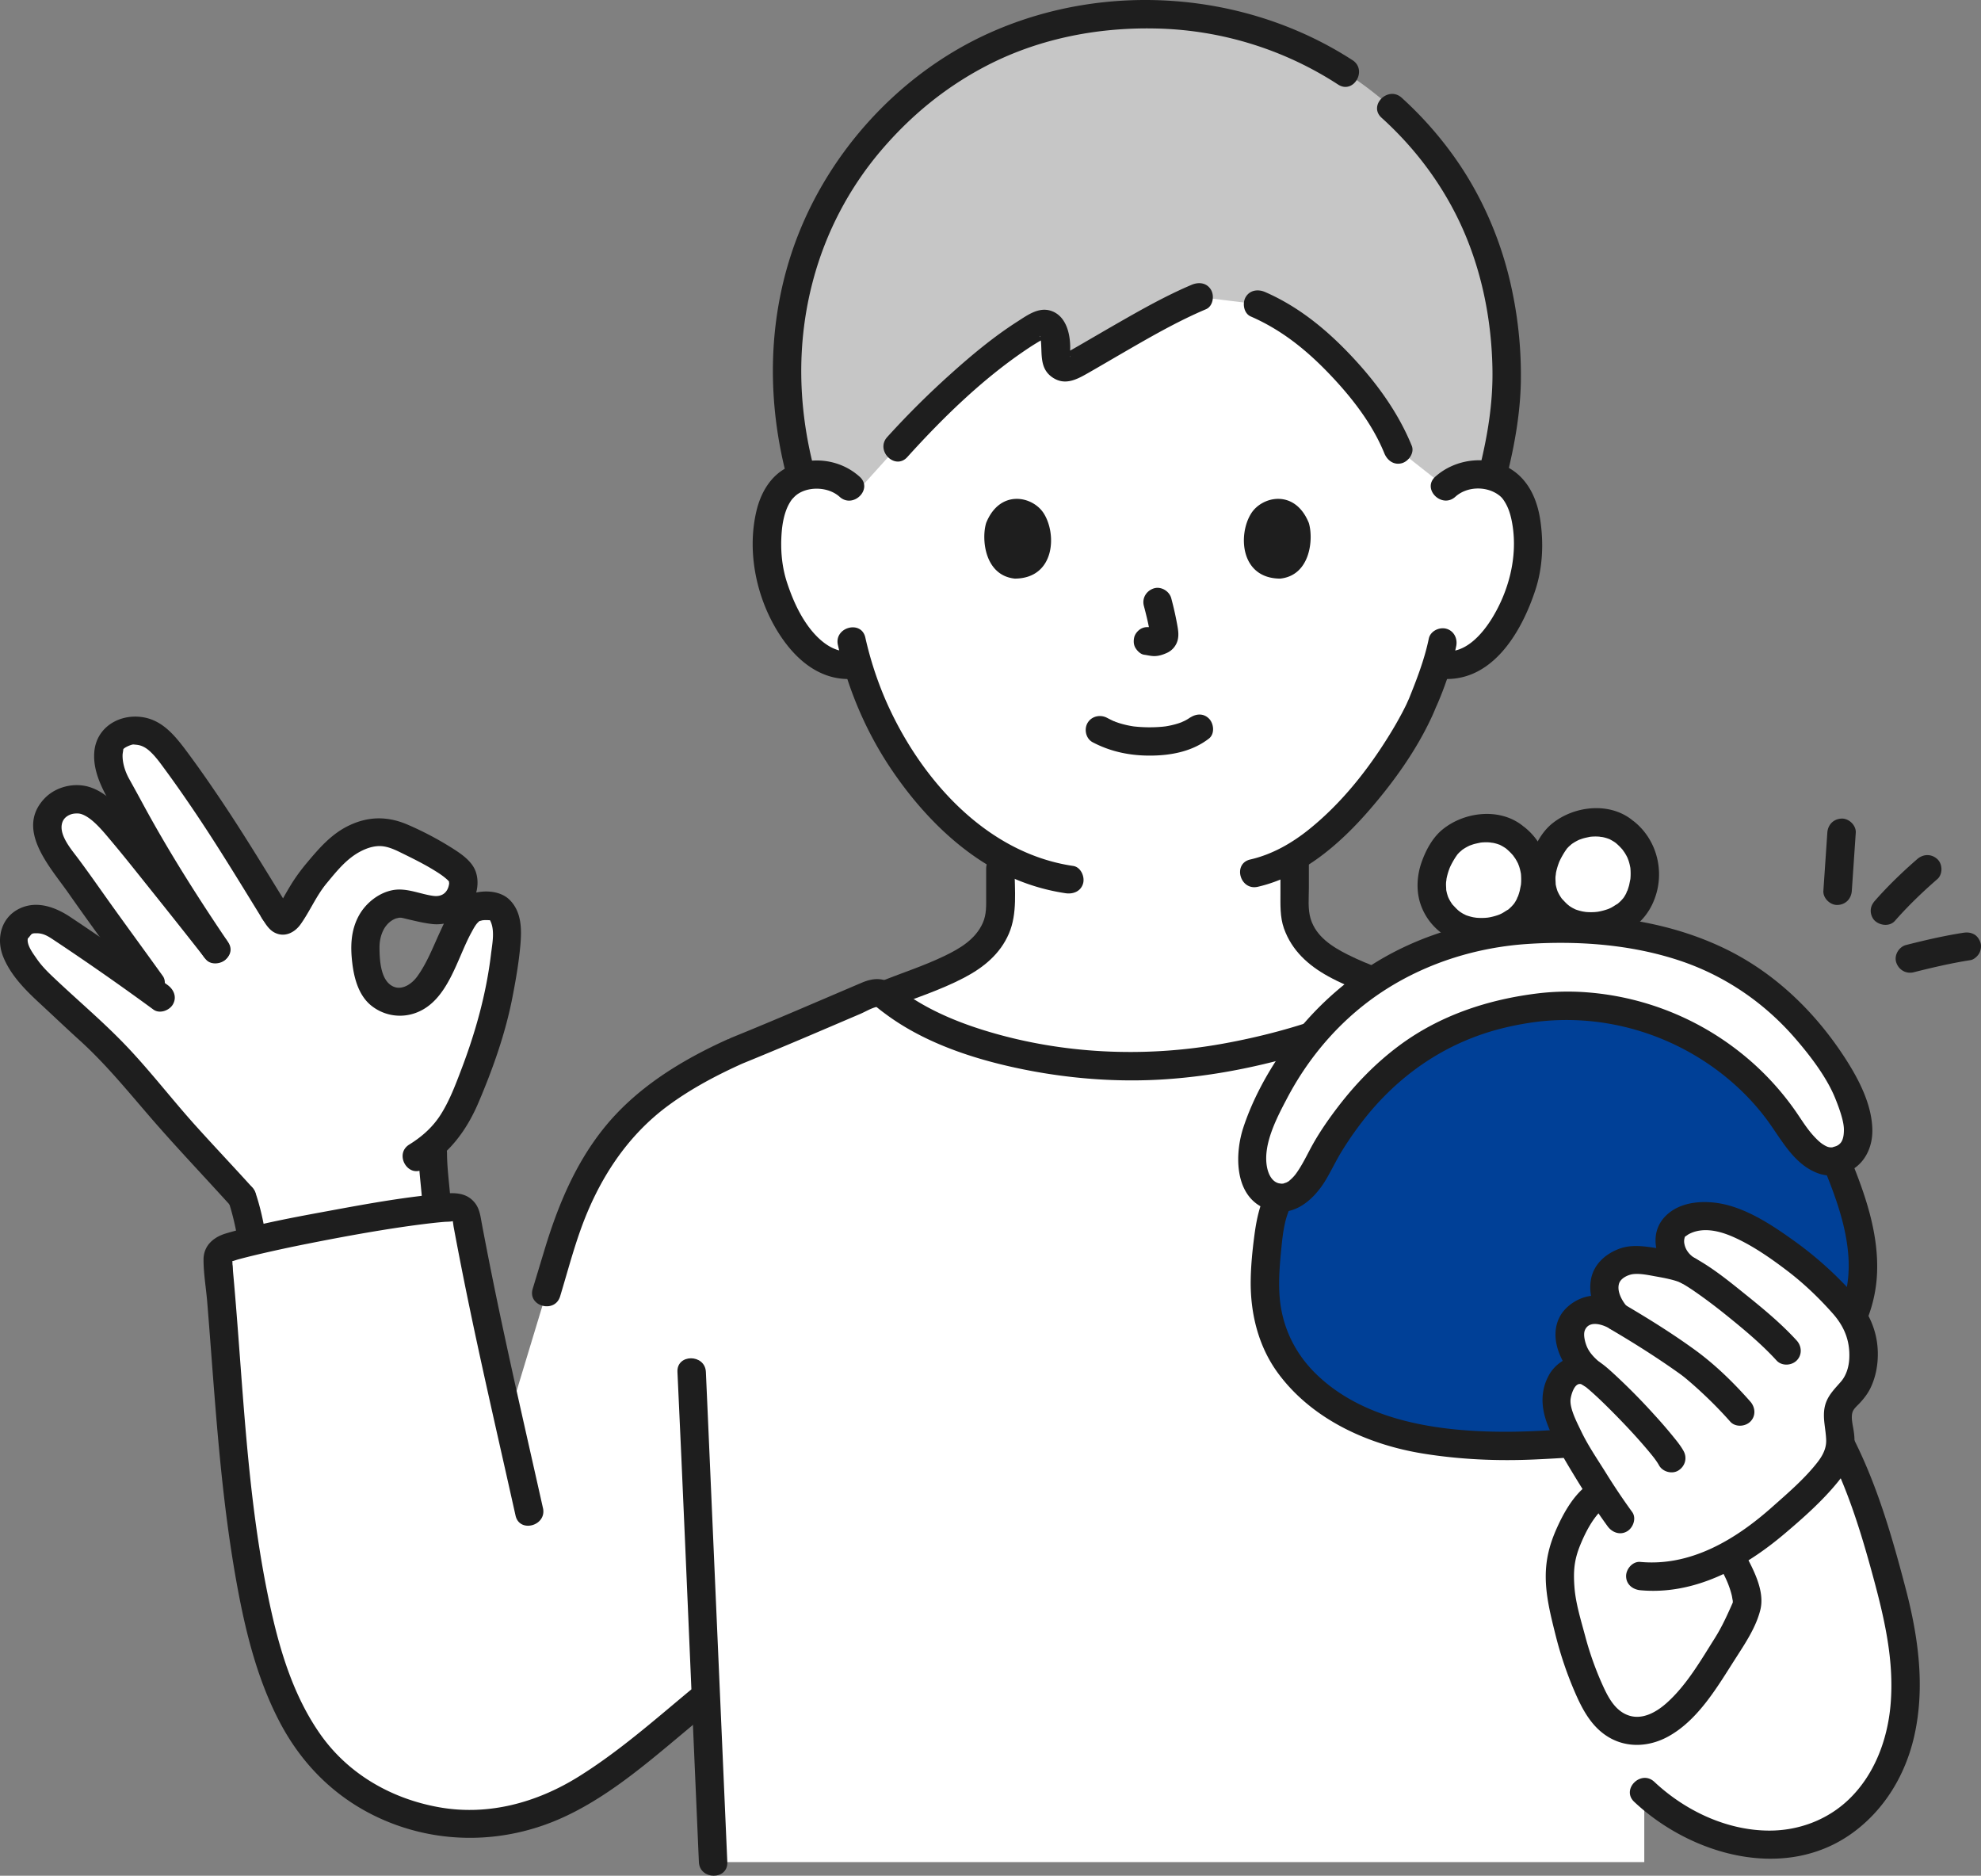 <svg width="150" height="142" viewBox="0 0 150 142" fill="none" xmlns="http://www.w3.org/2000/svg"><rect x="0" y="0" width="150" height="142" fill="#808080" stroke="none"/><g clip-path="url(#a)"><path d="M139.339 109.294c1.827 3.53 2.996 7.71 4.007 11.591.947 3.632 1.394 7.513.339 11.117-1.653 5.642-6.617 8.684-12.37 7.336a14.747 14.747 0 0 1-6.811-3.687v5.319l-70.508-.001-.278-6.396-.27-6.201-.457.38c-2.79 2.317-7.286 6.283-10.96 7.938-3.984 1.795-8.753 2.046-13.527-.327-5.576-2.772-7.849-8.651-9.137-14.721-1.807-8.511-2.073-17.867-2.878-26.21a.886.886 0 0 1 .62-.932c3.021-.95 13.604-2.949 17.262-3.115a.9.9 0 0 1 .927.734c.962 5.249 2.019 10.067 3.187 15.27l2.888-9.532 1.363-4.498c.601-1.785 1.355-3.513 2.32-5.136 2.505-4.206 6.236-6.667 10.627-8.637 3.543-1.44 6.807-2.86 10.315-4.351a.985.985 0 0 1 .963.1c3.99 3.344 11.185 5.356 19.073 5.376 7.196.018 16.965-2.838 20.478-5.703 3.807 1.29 6.13 1.827 9.853 3.34 3.047 1.369 5.302 2.39 7.74 4.463 4.491 3.916 6.894 8.208 9.405 13.616l5.829 12.867Z" fill="#fff"/><path d="M109.98 36.437a3.188 3.188 0 0 0-.543.416s3.504-19.728-22.407-19.728c-25.912 0-22.692 19.728-22.692 19.728-.729-.696-1.71-.958-2.549-.928-1.826.064-2.604 1.047-2.938 1.625-.998 1.723-.956 4.899-.286 6.864.474 1.391 1.252 3.52 3.127 5.047.83.676 2.083 1.104 3.241.808.85 2.87 2.387 6.335 5.087 9.552 1.801 2.145 3.68 3.818 5.73 4.981v3.317c0 .615 0 1.286-.229 1.885-.306.787-.718 1.468-1.38 2-1.404 1.126-2.846 1.663-4.623 2.328l-2.42.949c4.01 3.295 11.154 5.276 18.98 5.296 6.997.017 16.426-2.682 20.173-5.464l-1.988-.78c-1.776-.665-3.218-1.203-4.622-2.328-.663-.532-1.074-1.214-1.38-2-.229-.6-.229-1.27-.229-1.885v-3.287c5.059-3.003 9.003-9.79 9.738-11.775.26-.54.686-1.65 1.032-2.785l.286.049c1.088.182 2.224-.232 2.997-.861 1.874-1.527 2.652-3.655 3.127-5.047.67-1.965.712-5.14-.287-6.864-.334-.578-1.111-1.561-2.938-1.625a3.653 3.653 0 0 0-2.005.512h-.002Z" fill="#fff"/><path d="M109.437 36.851c.728-.696 1.709-.958 2.548-.928a4.4 4.4 0 0 1 1.001.145c.845-3.319 1.205-5.8 1.075-8.843-.45-10.617-5.826-17.212-11.02-20.943-4.417-3.167-9.575-5.204-16.22-5.204-1.82 0-3.564.157-5.225.455-4.14.744-7.772 2.37-10.856 4.653-5.018 3.714-10.701 10.33-11.156 21.038-.113 2.676.25 5.76 1.105 8.874a4.2 4.2 0 0 1 1.1-.175c.839-.03 1.82.232 2.548.928l.477.456 3.127-3.468c2.705-3 7.479-7.521 10.829-9.27.392-.205.897.072 1.056.726.154.631.153 1.11.103 1.564-.076.689.596 1.19 1.167.874 2.392-1.322 6.653-3.983 9.674-5.25l4.481.547c1.442.624 2.54 1.224 4.127 2.583 2.72 2.33 5.328 5.525 6.482 8.417l3.577 2.821Z" fill="#C6C6C6"/><path d="M102.407 4.553C94.359-.653 83.803-1.448 75.031 2.445c-7.08 3.142-12.714 9.457-15.115 16.774-1.785 5.438-1.795 11.241-.373 16.759.344 1.334 2.421.769 2.076-.57-1.203-4.667-1.304-9.488-.06-14.159a25.166 25.166 0 0 1 5.129-9.826c2.25-2.643 4.837-4.774 7.886-6.38 3.948-2.08 8.41-2.972 12.858-2.887a26.29 26.29 0 0 1 13.89 4.246c1.165.754 2.245-1.1 1.086-1.85h-.001Zm11.711 31.422c.566-2.299.986-4.638 1.039-7.01a31.01 31.01 0 0 0-.635-6.835c-.764-3.76-2.309-7.383-4.577-10.49a27.776 27.776 0 0 0-3.812-4.242c-1.024-.925-2.551.586-1.522 1.515 2.392 2.162 4.357 4.721 5.774 7.615 1.755 3.585 2.579 7.603 2.624 11.578.027 2.483-.375 4.895-.967 7.3-.329 1.339 1.746 1.91 2.076.57Zm-19.41-12.017c2.272.99 4.126 2.464 5.84 4.237 1.713 1.774 3.338 3.824 4.274 6.123.219.535.717.914 1.324.748.51-.14.971-.779.752-1.318-1.061-2.603-2.762-4.9-4.695-6.929-1.855-1.948-3.929-3.63-6.41-4.711-.531-.232-1.155-.155-1.472.384-.267.455-.15 1.233.386 1.466Z" fill="#1E1E1E"/><path d="M68.702 34.6c2.672-2.955 5.627-5.845 8.938-8.088a19.5 19.5 0 0 1 1.095-.694c.083-.048.447-.25.443-.256a5.452 5.452 0 0 0-.336-.023c-.157-.008-.1-.262-.054.045.163 1.066-.15 2.256.887 2.976.986.685 1.92.135 2.82-.38.847-.485 1.688-.98 2.533-1.469 2.045-1.182 4.106-2.376 6.285-3.3.535-.226.653-1.01.387-1.465-.324-.55-.936-.612-1.473-.384-1.94.822-3.784 1.864-5.609 2.91-.883.506-1.761 1.02-2.642 1.53-.365.211-.73.422-1.097.628-.056.031-.242.097-.274.153-.089.155.045-.114.262.006.031.017.22.183.133.23.013-.008.028-.438.03-.463.052-1.12-.233-2.63-1.459-3.029-.928-.3-1.777.333-2.523.81-1.792 1.145-3.445 2.52-5.024 3.937a65.247 65.247 0 0 0-4.844 4.812c-.925 1.023.592 2.542 1.522 1.515Zm14.035 21.592c1.368.72 2.842 1.02 4.389 1.01 1.567-.01 3.157-.315 4.413-1.29.46-.355.376-1.14 0-1.514-.453-.451-1.061-.357-1.522 0 .322-.25.056-.048-.026.005-.089.056-.18.108-.274.157-.07.037-.399.17-.118.065-.125.047-.25.096-.377.137-.344.11-.699.189-1.056.24.148-.022-.071.006-.12.011a10.744 10.744 0 0 1-2.21-.022 7.425 7.425 0 0 1-.988-.218c-.138-.04-.273-.09-.41-.137-.044-.015-.086-.038-.131-.051.269.077.093.042.018.006-.169-.08-.336-.162-.501-.249-.514-.27-1.17-.13-1.473.385-.284.483-.13 1.194.386 1.465Zm3.875-10.33c.192.732.378 1.476.488 2.225l-.038-.285c.013.103.019.204.008.307l.039-.284a.735.735 0 0 1-.034.138l.108-.256a.552.552 0 0 1-.049.089l.169-.217a.483.483 0 0 1-.073.072l.218-.168a1.452 1.452 0 0 1-.178.094l.257-.108c-.097.04-.194.07-.298.086l.286-.038a1.2 1.2 0 0 1-.28 0l.286.038c-.106-.015-.21-.04-.315-.055-.3-.04-.556-.051-.83.108-.223.13-.436.385-.494.64-.063.274-.05.582.108.826.14.216.375.456.644.492.234.031.461.091.7.101.362.016.699-.093 1.023-.24a1.46 1.46 0 0 0 .814-.962c.09-.36.051-.68-.01-1.042a24.414 24.414 0 0 0-.474-2.131c-.142-.542-.775-.925-1.324-.748-.56.18-.905.737-.751 1.318ZM74.674 39.58c-.374 1.208-.13 3.986 2.169 4.223 3.038-.019 3.2-3.377 2.177-4.957-.837-1.293-3.3-1.83-4.346.734Zm24.426 0c.373 1.208.13 3.986-2.17 4.223-3.038-.019-3.2-3.378-2.177-4.957.838-1.293 3.3-1.83 4.347.734Zm-34.002-3.484c-1.478-1.336-3.643-1.602-5.436-.736-1.31.633-2.06 1.95-2.383 3.315-.77 3.234.057 6.924 1.944 9.649 1.35 1.95 3.273 3.371 5.75 3.03.576-.08.891-.812.752-1.317-.17-.618-.746-.828-1.324-.748-1.364.187-2.556-.966-3.271-1.978-.687-.972-1.155-2.058-1.528-3.182-.416-1.253-.52-2.591-.408-3.902.051-.594.168-1.215.4-1.768a3.52 3.52 0 0 1 .286-.533c.023-.034.161-.217.1-.142-.05.06.141-.146.187-.19.802-.782 2.481-.82 3.409.017 1.024.925 2.55-.586 1.522-1.515Zm45.1 1.511c.855-.773 2.278-.828 3.222-.176.27.187.387.333.575.655.298.512.442 1.113.534 1.694.381 2.42-.29 4.978-1.567 7.045-.731 1.183-2.02 2.675-3.588 2.459-.575-.08-1.156.139-1.324.748-.138.5.172 1.238.751 1.318 4.055.557 6.396-3.416 7.469-6.723.544-1.675.619-3.526.359-5.258-.22-1.465-.813-2.89-2.071-3.754-1.779-1.223-4.317-.938-5.882.476-1.028.93.498 2.44 1.522 1.516Z" fill="#1E1E1E"/><path d="M108.188 48.345c-.341 1.651-.967 3.221-1.558 4.688.126-.313-.092.194-.147.307-.11.229-.225.455-.345.68a28.5 28.5 0 0 1-.91 1.582c-1.64 2.667-3.638 5.19-6.088 7.167-1.325 1.069-2.818 1.919-4.472 2.298-1.35.31-.778 2.376.572 2.066 3.41-.782 6.247-3.265 8.473-5.84 1.853-2.14 3.577-4.552 4.753-7.137.115-.25.216-.507.323-.761-.109.258-.033.084-.008.03.071-.153.135-.31.2-.465a23.9 23.9 0 0 0 .255-.638c.423-1.107.788-2.246 1.027-3.407.117-.567-.165-1.158-.752-1.318-.532-.145-1.206.18-1.323.748Zm-44.742.485c.75 3.298 2.096 6.495 3.98 9.312 2.03 3.036 4.696 5.877 7.922 7.665a15.748 15.748 0 0 0 5.34 1.814c.575.084 1.157-.142 1.325-.748.139-.504-.174-1.233-.752-1.318-6.698-.983-11.714-6.761-14.257-12.684a26.722 26.722 0 0 1-1.483-4.611c-.305-1.345-2.381-.776-2.075.57Z" fill="#1E1E1E"/><path d="M74.672 65.754v2.097c0 .693.033 1.368-.254 2.014-.554 1.25-1.733 1.943-2.925 2.514-1.509.724-3.136 1.258-4.696 1.87-.54.21-.917.717-.751 1.317.141.512.78.961 1.324.748 1.87-.732 3.84-1.36 5.618-2.29 1.476-.771 2.738-1.793 3.406-3.347.656-1.521.43-3.303.43-4.923 0-1.38-2.152-1.381-2.152 0Zm22.282-.517v2.318c0 .91-.043 1.862.267 2.733.593 1.662 1.828 2.785 3.349 3.622 1.827 1.006 3.892 1.646 5.834 2.409.541.212 1.182-.234 1.324-.749.167-.608-.209-1.104-.752-1.317-1.629-.64-3.341-1.19-4.904-1.974-1.201-.602-2.42-1.372-2.832-2.725-.226-.742-.133-1.584-.133-2.35v-1.966c0-1.379-2.153-1.381-2.153 0Zm-45.658 38.624c.409 8.696.766 17.396 1.145 26.094.16 3.67.32 7.341.478 11.011.06 1.374 2.213 1.382 2.153 0-.488-11.278-.98-22.556-1.478-33.833-.048-1.091-.094-2.182-.145-3.272-.065-1.373-2.218-1.381-2.153 0Z" fill="#1E1E1E"/><path d="M134.439 95.886c-2.491-5.355-5.492-10.65-10.228-14.367-4.947-3.884-11.142-5.447-17.003-7.406-.555-.186-.969-.241-1.457.137-.15.116.052-.033-.106.084-.101.075-.204.147-.308.219a14.71 14.71 0 0 1-1.28.775 25.15 25.15 0 0 1-3.152 1.421c-2.692 1.017-5.497 1.755-8.329 2.265-5.952 1.072-12.226.782-18.016-1.002-2.395-.738-4.768-1.772-6.734-3.347-.828-.663-1.616-.676-2.574-.27-.83.353-1.66.709-2.49 1.063-1.615.69-3.23 1.382-4.852 2.058-.836.35-1.675.695-2.514 1.036-.447.182-.79.521-.79 1.033 0 .431.33.965.79 1.033h.002l-.257-1.957c-3.567 1.608-6.996 3.708-9.458 6.796-2.155 2.703-3.455 5.865-4.447 9.139l-.901 2.975c-.401 1.323 1.676 1.889 2.076.57.512-1.69.966-3.408 1.561-5.07 1.323-3.693 3.434-7.027 6.631-9.38 1.74-1.281 3.657-2.294 5.624-3.18.806-.364.639-1.825-.257-1.959h-.002v2.066a397.34 397.34 0 0 0 6.114-2.556c1.018-.433 2.036-.87 3.054-1.304.406-.173.874-.468 1.31-.544-.162.028-.146-.042.018.095.195.161.4.313.603.463 2.672 1.982 5.952 3.16 9.17 3.912 3.73.871 7.664 1.258 11.493 1.052 3.561-.192 7.119-.864 10.54-1.858 3.123-.907 6.441-2.051 9.003-4.114l-1.048.276c4.542 1.534 9.139 2.77 13.393 5.037 3.92 2.09 7.016 5.371 9.37 9.092 1.372 2.17 2.511 4.474 3.593 6.799.244.524 1.005.656 1.473.384.541-.315.631-.939.386-1.466h-.001Z" fill="#1E1E1E"/><path d="M18.329 90.638c.31.912.636 2.414.783 3.33 3.752-.9 10.35-2.113 13.966-2.485a1.104 1.104 0 0 1-.007-.077c-.05-1.19-.299-2.976-.299-4.116l-.049-.565c1.377-1.153 2.065-2.499 2.79-4.312.925-2.314 1.758-4.66 2.233-7.102.37-1.907.621-3.503.64-4.896.009-.57-.259-1.383-.751-1.695-.358-.227-1.445-.152-1.821.044-.662.343-1.244 1.609-1.839 2.927-.569 1.26-1.015 2.327-1.925 3.37-.68.78-2.188 1.128-3.256.245-.628-.52-.949-1.575-1.043-2.382-.128-1.1-.195-1.947.286-2.944.48-.997 1.596-1.693 2.43-1.567.64.097 2.041.525 2.687.498 1.46-.06 2.127-1.575 1.868-2.53-.198-.723-2.308-1.861-3.248-2.318-1.06-.514-2.088-1.166-3.256-1.075-1.399.11-2.756 1.018-3.658 2.083-.826.977-1.365 1.51-2.071 2.737-.288.472-.52.927-.808 1.4-.092.15-.189.293-.297.392a.37.37 0 0 1-.481 0 6.306 6.306 0 0 1-.433-.615c-1.569-2.542-2.93-4.856-4.891-7.766-.593-.88-2.789-4.09-3.522-4.86-.732-.77-1.41-1.104-2.475-1.058-.22.01-.92.359-1.17.545-.273.204-.412.585-.474.918-.147.79.225 2.13.673 2.84.168.265 2.358 4.394 3.047 5.517.124.202 3.007 4.712 4.385 6.745-2.082-2.662-6.155-7.762-7.146-8.936-1.367-1.62-2.276-2.367-3.26-2.413-1.354-.063-2.437.903-2.333 2.249.104 1.346 1.41 2.739 2.183 3.848 2.531 3.63 3.789 5.246 6.373 8.89a189.266 189.266 0 0 0-7.917-5.514c-.622-.412-1.925-.608-2.492-.124-.34.29-.706.704-.715 1.149-.016.876.43 1.578 1.022 2.405.593.827 1.578 1.62 2.492 2.513 2 1.955 3.48 2.963 5.597 5.538 3.14 3.816 6.792 7.628 8.18 9.168" fill="#fff"/><path d="M17.29 90.927c.347 1.03.576 2.108.758 3.177.043.25.284.517.495.64.23.135.57.192.83.108s.51-.244.642-.492c.143-.27.16-.527.109-.825-.183-1.07-.412-2.148-.758-3.178a1.133 1.133 0 0 0-.494-.64c-.23-.134-.571-.191-.83-.108-.53.171-.943.75-.751 1.318Z" fill="#1E1E1E"/><path d="M41.112 114.164c-1-4.472-2.03-8.938-2.99-13.419a321.378 321.378 0 0 1-1.64-8.12c-.102-.55-.16-1.096-.515-1.551-.566-.725-1.373-.793-2.218-.725-2.91.233-5.81.759-8.679 1.288-2.656.49-5.349.975-7.944 1.733-.95.277-1.712.92-1.715 1.98-.002 1.06.193 2.163.28 3.225.188 2.3.353 4.602.536 6.902.366 4.632.798 9.268 1.6 13.848.667 3.806 1.562 7.657 3.382 11.1 1.813 3.432 4.584 6.041 8.202 7.506 4.139 1.675 8.737 1.575 12.83-.174 3.576-1.53 6.661-4.197 9.615-6.664.633-.529 1.262-1.061 1.896-1.588.447-.371.386-1.132 0-1.515-.441-.44-1.074-.372-1.522 0-2.724 2.265-5.399 4.625-8.416 6.505-3.164 1.971-6.843 2.986-10.573 2.319-3.635-.649-6.91-2.537-9.025-5.576-1.947-2.796-2.974-6.102-3.704-9.394-1.86-8.384-2.083-17.017-2.864-25.539-.02-.215-.01-.471-.064-.682.044.171.014-.19-.034-.215.06.032-.145.132-.153.12.012.019.512-.15.566-.166.493-.137.99-.26 1.489-.378a108.7 108.7 0 0 1 3.924-.846c2.81-.559 5.863-1.11 8.56-1.452.558-.07 1.117-.135 1.678-.183.196-.017.41-.006.602-.044.239-.047.087.048.05-.082.043.148.056.357.087.52.38 2.046.784 4.087 1.208 6.123.865 4.156 1.807 8.295 2.74 12.435.246 1.094.492 2.186.736 3.28.301 1.345 2.377.776 2.077-.57l-.002-.001Zm97.298-4.33c1.516 2.955 2.497 6.149 3.369 9.341.887 3.253 1.673 6.53 1.369 9.927-.236 2.629-1.221 5.26-3.154 7.117-1.625 1.56-3.806 2.374-6.054 2.364-3.221-.015-6.36-1.519-8.675-3.691-1.008-.945-2.533.567-1.522 1.515 4.31 4.043 11.454 6.088 16.591 2.306 2.386-1.756 3.934-4.357 4.596-7.219.858-3.709.332-7.543-.619-11.178-1.034-3.95-2.17-7.915-4.042-11.564-.63-1.229-2.488-.146-1.859 1.081v.001ZM19.09 89.88c-1.41-1.56-2.858-3.085-4.266-4.648-1.9-2.108-3.63-4.395-5.618-6.419-1.68-1.71-3.525-3.266-5.26-4.92-.437-.415-.846-.841-1.186-1.34-.255-.373-.775-1.04-.646-1.539-.027.105.215-.252.276-.295.11-.076.2-.064.364-.067.524-.01.886.222 1.309.503a199.052 199.052 0 0 1 7.552 5.272c.468.344 1.201.078 1.473-.384.32-.544.083-1.121-.387-1.466a197.303 197.303 0 0 0-7.373-5.153c-1.106-.737-2.498-1.262-3.801-.665-1.45.665-1.844 2.298-1.28 3.682.576 1.415 1.673 2.504 2.774 3.524 1 .925 1.984 1.863 2.993 2.777 2.196 1.987 4 4.29 5.95 6.505 1.833 2.081 3.745 4.09 5.603 6.148.929 1.028 2.447-.492 1.523-1.515Z" fill="#1E1E1E"/><path d="M12.324 73.884c-1.383-1.932-2.794-3.845-4.173-5.78-.745-1.047-1.479-2.1-2.248-3.129-.503-.674-1.552-1.863-1.154-2.79.11-.254.334-.429.592-.526.195-.072.392-.084.597-.074.057.003.174.023.293.069.804.306 1.61 1.323 2.206 2.03.983 1.166 1.927 2.365 2.88 3.555a630.032 630.032 0 0 1 4.267 5.381c.357.457 1.147.374 1.522 0 .453-.45.358-1.057 0-1.515a638.612 638.612 0 0 0-4.173-5.264c-1.132-1.415-2.238-2.868-3.449-4.22-.753-.84-1.638-1.725-2.754-2.054-1.16-.341-2.527.004-3.361.881-2.23 2.347.428 5.186 1.799 7.144 1.736 2.48 3.537 4.913 5.298 7.374.337.47.938.695 1.473.384.467-.272.725-.992.386-1.466h-.001Z" fill="#1E1E1E"/><path d="M17.274 71.328c-2.3-3.4-4.487-6.836-6.44-10.443-.35-.647-.705-1.293-1.063-1.937-.297-.535-.518-1.226-.487-1.843.002-.048.065-.406.05-.386.113-.15.525-.313.673-.347.086-.02.124-.01.297.007.131.012.26.035.385.08.252.089.468.24.665.42a5.1 5.1 0 0 1 .46.486c.177.211.236.291.338.427a89.105 89.105 0 0 1 2.084 2.923c1.977 2.87 3.777 5.849 5.605 8.813.724 1.173 2.587.098 1.86-1.081-1.778-2.882-3.525-5.779-5.44-8.572a82.834 82.834 0 0 0-2.25-3.164c-.827-1.09-1.747-2.181-3.185-2.414-1.762-.285-3.513.739-3.683 2.599-.116 1.28.426 2.49 1.025 3.581.971 1.768 1.864 3.597 2.937 5.306 1.4 2.23 2.834 4.445 4.31 6.626.77 1.138 2.635.066 1.859-1.082ZM31.695 87.29c.005 1.377.239 2.743.3 4.117.024.56.477 1.098 1.076 1.072.562-.025 1.103-.472 1.076-1.072-.06-1.374-.294-2.74-.299-4.116-.002-.56-.494-1.097-1.076-1.071-.583.026-1.078.47-1.077 1.07Z" fill="#1E1E1E"/><path d="M32.077 88.495c1.992-1.23 3.262-2.928 4.166-5.055 1.088-2.561 2.03-5.216 2.56-7.95.254-1.307.483-2.624.6-3.95.103-1.182.102-2.49-.797-3.401-.738-.75-2.046-.78-2.995-.447-1.208.423-1.803 1.8-2.299 2.87-.526 1.137-.978 2.336-1.718 3.358-.467.644-1.368 1.227-2.121.564-.677-.595-.73-1.912-.738-2.733-.007-.89.35-1.89 1.256-2.225-.024.01.329-.072.246-.062-.092.012.255.023.046-.002.213.026.43.09.638.138.586.137 1.169.277 1.767.349 1.024.123 2.045-.254 2.7-1.058.629-.771.967-1.889.648-2.862-.29-.89-1.25-1.482-2.001-1.95a24.521 24.521 0 0 0-3.127-1.632c-1.545-.675-3.029-.668-4.548.08-1.28.63-2.196 1.686-3.092 2.757a14.135 14.135 0 0 0-1.2 1.633 30.62 30.62 0 0 0-.612 1.048l-.196.349c-.068.118-.137.235-.207.352-.154.205-.119.201.106-.011h.572c.306.322.399.403.277.242a6.438 6.438 0 0 1-.307-.455c-.723-1.173-2.586-.098-1.859 1.082.243.393.511.844.931 1.067.77.408 1.538.016 1.996-.63.712-1.004 1.179-2.147 1.971-3.101.73-.878 1.45-1.794 2.466-2.356.432-.238.914-.421 1.411-.45.617-.036 1.195.226 1.736.492.88.432 1.765.865 2.597 1.384.365.226.663.427.958.703.038.035.096.121.144.152l-.057-.07c.062.11.059.093-.01-.05.015-.007.02.267.029.192-.072.65-.488 1.053-1.184.967-.97-.12-1.995-.614-3.019-.45-1.092.176-2.099.97-2.628 1.925-.628 1.132-.658 2.373-.506 3.625.135 1.119.466 2.368 1.358 3.14a3.465 3.465 0 0 0 3.46.61c2.43-.901 3.093-4.083 4.215-6.111.116-.211.233-.437.384-.626.09-.114.246-.239.228-.23-.145.063.227-.042.204-.038-.07.01.163-.014.134-.011.143-.011.286.007.428 0 .009 0 .07.105.005-.013.407.743.185 1.765.087 2.58-.36 3.005-1.173 5.919-2.25 8.742-.444 1.166-.888 2.351-1.56 3.412-.601.948-1.425 1.677-2.378 2.266-1.174.725-.095 2.58 1.087 1.85h-.002ZM138.364 63.04l-.299 4.398c-.038.56.523 1.096 1.076 1.071.616-.027 1.036-.47 1.077-1.071l.299-4.397c.038-.56-.523-1.096-1.076-1.071-.616.027-1.036.47-1.077 1.07Zm6.54 10.563c1.422-.358 2.855-.693 4.305-.919.249-.039.522-.285.643-.492.135-.23.192-.568.109-.826-.085-.259-.246-.509-.495-.64-.272-.142-.528-.155-.829-.108-1.45.226-2.883.56-4.305.92-.546.137-.928.774-.751 1.317.182.561.739.896 1.323.748Zm-1.417-3.896c.988-1.126 2.076-2.17 3.206-3.154.425-.37.409-1.141 0-1.515-.453-.414-1.069-.395-1.523 0-1.129.984-2.217 2.028-3.205 3.154-.19.216-.316.463-.316.757 0 .263.117.577.316.758.406.37 1.126.45 1.522 0Z" fill="#1E1E1E"/><path d="M96.252 100.56c-.483-1.569-.551-3.235-.41-4.867.133-1.533.264-3.675 1.032-5.022 1.925.16 2.827-2.482 3.648-3.824 4.226-6.908 9.596-9.848 16.06-10.587 6.746-.771 14.019 2.223 18.331 8.236.841 1.173 2.261 3.795 4.125 3.397 1.421 3.441 2.688 7.259 1.635 10.836-.6 2.04-1.927 3.819-3.538 5.215-2.476 2.143-5.604 3.43-8.801 4.16-3.352.765-6.79.92-10.205 1.198-3.504.285-7.054.249-10.523-.36-4.481-.792-9.387-3.28-11.126-7.725a9.24 9.24 0 0 1-.229-.657Z" fill="#004097"/><path d="M116.582 76.257c-6.463.739-11.834 3.679-16.06 10.588-.879 1.437-1.852 4.367-4.076 3.746-.904-.253-1.302-1.028-1.53-1.893-.23-.865.015-2.401.332-3.24 3.455-9.159 11.39-14.766 21.261-15.11 10.087-.352 17.939 2.645 23.088 11.638.433.757 1.168 2.855 1.096 3.72-.072.865-.282 1.54-1.082 1.97-2.147 1.153-3.773-1.892-4.698-3.182-4.312-6.014-11.585-9.008-18.331-8.237Z" fill="#fff"/><path d="M114.694 63.389c2.275 1.793 1.613 4.514.87 5.572-1.241 1.766-4.131 2.067-5.659.913-2.146-1.622-1.681-4.076-.457-5.765 1.042-1.438 3.66-1.97 5.246-.72Z" fill="#fff"/><path d="M122.981 62.951c2.274 1.794 1.612 4.514.869 5.573-1.241 1.766-4.131 2.067-5.659.912-2.146-1.622-1.681-4.075-.457-5.765 1.042-1.437 3.66-1.97 5.246-.72h.001Z" fill="#fff"/><path d="M116.582 75.186c-3.866.453-7.588 1.675-10.718 4.03-1.722 1.295-3.202 2.82-4.513 4.523-.672.875-1.314 1.789-1.864 2.745-.39.677-.712 1.39-1.137 2.048-.212.327-.35.521-.651.788-.143.126-.093.094-.294.2-.031.015-.284.088-.21.079-.75.09-1.145-.572-1.27-1.308-.29-1.7.765-3.696 1.558-5.196 1.748-3.308 4.284-6.175 7.456-8.194 3.218-2.048 6.951-3.194 10.756-3.442 3.805-.247 7.767.038 11.421 1.24 3.411 1.122 6.401 3.147 8.756 5.842 1.165 1.335 2.429 2.986 3.077 4.572.296.727.672 1.753.671 2.404 0 .32-.033.713-.226.975a.877.877 0 0 1-.326.258c-.072.038-.383.113-.31.107-.289.025-.45-.052-.725-.225-.253-.16-.541-.45-.785-.725-.48-.543-.869-1.184-1.293-1.795a21.02 21.02 0 0 0-4.531-4.71 21.296 21.296 0 0 0-11.791-4.312 19.194 19.194 0 0 0-3.051.096c-.578.063-1.077.447-1.077 1.071 0 .53.495 1.135 1.077 1.072 4.344-.477 8.72.596 12.385 2.958 1.84 1.186 3.505 2.71 4.811 4.466 1.09 1.467 1.992 3.32 3.793 4.035.947.376 2.027.225 2.857-.36.938-.66 1.367-1.787 1.345-2.91-.038-1.958-1.078-3.904-2.12-5.501-2.237-3.427-5.248-6.343-8.951-8.157-3.704-1.814-7.809-2.529-11.906-2.604-4.333-.08-8.598.596-12.531 2.463-3.717 1.765-6.879 4.541-9.202 7.916-1.201 1.744-2.254 3.706-2.917 5.72-.639 1.94-.701 4.988 1.459 6.05 2.057 1.013 3.798-.416 4.807-2.122.433-.73.788-1.5 1.241-2.22a25.471 25.471 0 0 1 2.094-2.898c2.633-3.116 6.026-5.33 10.005-6.32a22.705 22.705 0 0 1 2.831-.516c.577-.067 1.076-.444 1.076-1.071 0-.527-.495-1.14-1.076-1.072h-.001Z" fill="#1E1E1E"/><path d="M113.933 64.15c.171.139.335.284.487.444.076.08.148.164.219.25-.128-.156.057.09.097.151.046.074.091.15.132.227.028.05.052.101.079.152.01.02.071.15.014.026-.056-.123.053.147.064.181.03.09.056.18.078.272.023.09.039.181.058.272.043.206-.01-.183.004.025a5.4 5.4 0 0 1 .017.569 4.444 4.444 0 0 1-.017.258c-.003.036-.01.072-.011.108-.006.121.006-.106.014-.107-.006 0-.087.426-.1.477a5.184 5.184 0 0 1-.139.436c-.01.029-.024.057-.033.087-.032.103.048-.115.05-.116-.039.022-.076.162-.1.208a3.07 3.07 0 0 1-.172.295c-.058.088-.137.165-.02.038-.074.08-.142.163-.219.24a3.246 3.246 0 0 1-.302.269c.011-.01.157-.1.056-.047-.167.089-.318.206-.488.292-.082.042-.28.122-.078.044a4.584 4.584 0 0 1-.825.242c-.04.008-.291.046-.14.027.158-.02-.139.01-.183.013a4.587 4.587 0 0 1-.566.002c-.035-.002-.339-.026-.176-.011.161.015-.132-.025-.169-.032a3.904 3.904 0 0 1-.522-.145c-.036-.013-.071-.029-.107-.04-.139-.046.172.095.05.018-.062-.039-.135-.066-.199-.102-.075-.042-.146-.091-.219-.135-.016-.01-.12-.08-.022-.012.117.083-.122-.102-.121-.101-.161-.14-.296-.297-.444-.448-.083-.086.015.02.026.036l-.078-.11a3.47 3.47 0 0 1-.183-.299c-.041-.075-.133-.291-.054-.09a3.318 3.318 0 0 1-.158-.512c-.009-.04-.015-.08-.025-.12-.047-.2-.001.135-.001.003 0-.175-.022-.35-.014-.526.004-.081.016-.163.018-.243-.007.272.008-.038.024-.12.038-.188.089-.374.149-.556.027-.079.056-.156.084-.234.008-.022.062-.152.009-.026-.061.144.035-.072.048-.1a6.058 6.058 0 0 1 .411-.723c.027-.04.189-.268.105-.156-.09.119.013-.015.039-.042.036-.039.07-.078.107-.115.075-.075.164-.137.236-.213.078-.084-.046.036-.059.044.058-.037.112-.078.169-.115a3.78 3.78 0 0 1 .551-.293c-.211.093.058-.014.141-.04.207-.066.418-.1.628-.149.122-.027-.059.01-.071.01.072-.004.144-.014.216-.018.115-.006.231-.008.346-.005.101.003.202.016.303.02-.258-.008.061.012.14.03.112.024.223.054.332.09.039.012.081.033.122.042.139.03-.208-.108.021.008.208.105.403.222.589.364.448.343 1.224.083 1.473-.384.301-.568.092-1.1-.386-1.466-1.743-1.334-4.37-1.006-6.006.322-.776.63-1.292 1.612-1.61 2.54-.323.944-.392 2.02-.103 2.98.631 2.094 2.68 3.404 4.835 3.322.995-.038 2.024-.312 2.855-.87a4.624 4.624 0 0 0 1.74-2.158c.851-2.082.27-4.546-1.493-5.968-.437-.352-1.101-.456-1.523 0-.36.391-.467 1.138 0 1.515v-.001Z" fill="#1E1E1E"/><path d="M122.219 63.713a4.367 4.367 0 0 1 .707.693c-.129-.156.057.09.096.152.047.074.091.15.133.226.027.05.052.102.078.153.01.019.072.15.015.026-.057-.124.052.147.063.18.03.09.056.181.079.273.022.09.039.18.058.271.043.206-.011-.183.003.025a4.442 4.442 0 0 1 .001.827c-.003.036-.01.073-.012.108-.005.121.006-.106.015-.106-.006 0-.087.426-.1.477a5.58 5.58 0 0 1-.139.435c-.01.03-.025.058-.034.087-.032.103.048-.115.05-.116-.039.022-.076.163-.099.209a3.07 3.07 0 0 1-.172.295c-.059.088-.138.164-.021.038-.073.08-.141.163-.218.24a3.68 3.68 0 0 1-.303.268c.011-.009.157-.1.056-.046-.167.088-.318.206-.487.291-.083.043-.281.122-.078.044a4.613 4.613 0 0 1-.825.242c-.041.009-.292.047-.141.027.158-.02-.138.011-.182.014a4.604 4.604 0 0 1-.567.002c-.034-.002-.339-.027-.175-.012.16.015-.133-.025-.169-.032a3.863 3.863 0 0 1-.522-.145c-.036-.013-.071-.028-.107-.04-.139-.045.172.095.049.018-.062-.038-.134-.066-.199-.102-.075-.042-.145-.09-.219-.135-.016-.009-.12-.08-.022-.011.117.083-.121-.102-.12-.102-.161-.139-.296-.296-.444-.448-.084-.086.014.021.026.037-.026-.037-.053-.073-.078-.11a3.237 3.237 0 0 1-.183-.299c-.041-.075-.134-.292-.055-.09a4.742 4.742 0 0 1-.084-.234 3.755 3.755 0 0 1-.074-.278l-.024-.12c-.047-.201-.001.134-.001.003 0-.176-.022-.35-.015-.527.004-.081.017-.162.018-.243-.006.272.008-.037.024-.119.038-.188.089-.374.15-.557.026-.078.056-.156.084-.234.007-.021.062-.151.009-.026-.061.145.034-.072.048-.1a6.058 6.058 0 0 1 .411-.722c.027-.04.188-.269.104-.157-.09.12.014-.014.039-.042.036-.038.071-.077.108-.114.074-.075.163-.138.235-.214.078-.083-.046.037-.058.044.057-.036.112-.078.169-.114a3.78 3.78 0 0 1 .551-.293c-.212.092.058-.015.141-.04.206-.067.417-.101.628-.15.121-.027-.06.01-.072.01.072-.004.144-.013.216-.017.116-.007.231-.009.347-.005.101.002.202.016.302.019-.257-.008.062.012.14.03.112.024.224.054.332.09.04.013.082.033.122.042.139.03-.208-.107.021.008.209.106.404.222.589.365.449.343 1.225.083 1.473-.384.302-.568.093-1.1-.386-1.466-1.743-1.334-4.37-1.007-6.006.322-.776.63-1.292 1.612-1.61 2.54-.322.943-.392 2.019-.102 2.979.63 2.094 2.679 3.404 4.834 3.322.995-.037 2.025-.311 2.855-.87a4.626 4.626 0 0 0 1.741-2.157c.851-2.082.269-4.547-1.494-5.968-.437-.353-1.101-.457-1.522 0-.361.39-.467 1.138 0 1.514h-.001ZM95.926 90.155c-.565 1.062-.794 2.222-.949 3.402-.148 1.132-.264 2.287-.275 3.43-.024 2.476.589 4.956 2.073 6.972 2.562 3.479 6.779 5.401 10.97 6.08 2.794.452 5.625.576 8.45.449 2.777-.125 5.578-.345 8.338-.678 5.12-.619 10.446-2.093 14.164-5.868 2.029-2.06 3.315-4.676 3.433-7.579.123-3.018-.904-5.962-2.034-8.716-.219-.535-.715-.915-1.324-.748-.509.14-.972.779-.751 1.318.92 2.244 1.815 4.609 1.947 7.053.123 2.273-.522 4.407-1.938 6.201-2.843 3.6-7.488 5.233-11.875 5.964-2.547.424-5.133.559-7.704.762-2.615.208-5.236.279-7.853.054-3.904-.337-7.987-1.395-10.885-4.177-1.672-1.604-2.665-3.672-2.826-5.986-.086-1.227.023-2.456.145-3.677.107-1.066.243-2.216.754-3.175.648-1.218-1.21-2.302-1.859-1.082Z" fill="#1E1E1E"/><path d="M121.995 99.421c.132.06.268.133.409.216-.933-1.079-1.246-2.474-.53-3.364.473-.59 1.43-.934 2.043-.89.999.071 3.023.354 3.905.807-1.129-.6-1.802-2.185-1.075-3.233.29-.418 1.594-1.057 2.828-.88.963.138 1.923.394 3.364 1.254 1.902 1.136 3.639 2.338 5.269 3.976 1.464 1.47 2.727 2.627 2.885 4.69.087 1.144-.1 2.37-.839 3.25-.298.354-.681.648-.891 1.059-.463.904.05 1.989-.011 3.002-.075 1.257-1.016 2.272-1.91 3.162-1.82 1.813-3.693 3.61-5.894 4.939-.177.107-.356.21-.537.311l.121.312c.382.721 1.134 2.102 1.158 3.337.006.324-.522 1.575-1.241 2.746-.589.96-2.325 3.663-3.328 4.796-1.059 1.196-2.537 2.311-4.126 2.107-1.435-.183-2.391-1.252-3.008-2.555-1.278-2.698-1.77-4.784-2.375-7.732-.12-.585-.096-1.573-.077-2.17.045-1.419 1.444-4.211 2.522-5.141l.514-.587c-.775-1.203-1.506-2.439-2.261-3.708-.521-1.061-1.149-2.506-1.061-3.225.08-.654.284-1.327.764-1.78.48-.452 1.295-.598 1.806-.181-.601-.506-1.136-1.13-1.355-1.883-.22-.753-.307-1.718.274-2.247.692-.63 1.52-.912 2.658-.388h-.001Z" fill="#fff"/><path d="M130.201 118.573c.24.452.486.905.669 1.382.105.275.197.557.264.844.028.119.039.255.07.372.002.066.004.132.008.198.033-.188.035-.214.007-.08-.415.942-.818 1.842-1.372 2.722-1.08 1.714-2.149 3.575-3.654 4.915-.786.7-1.868 1.32-2.942.914-1.051-.397-1.561-1.509-1.987-2.46a23.896 23.896 0 0 1-1.245-3.562c-.316-1.175-.713-2.455-.803-3.669-.091-1.24-.018-2.074.446-3.201.407-.993.963-2.06 1.755-2.771 1.031-.925-.495-2.437-1.522-1.515-.895.803-1.533 1.95-2.018 3.032-.533 1.19-.83 2.315-.834 3.62-.006 1.517.379 3.009.745 4.475.37 1.479.856 2.916 1.462 4.317.58 1.342 1.291 2.676 2.608 3.435 1.408.811 3.068.684 4.462-.083 2.284-1.257 3.738-3.793 5.1-5.917.727-1.134 1.552-2.361 1.875-3.682.356-1.458-.574-3.123-1.235-4.368-.647-1.22-2.506-.138-1.859 1.082Z" fill="#1E1E1E"/><path d="M124.204 120.386c4.101.379 7.866-1.695 10.893-4.252 1.416-1.197 2.883-2.495 4.055-3.935.584-.717 1.077-1.511 1.221-2.439a4.695 4.695 0 0 0-.002-1.36c-.055-.429-.223-1-.118-1.431.072-.297.323-.496.525-.709.339-.358.646-.747.859-1.193.406-.848.572-1.79.549-2.726-.046-1.813-.85-3.295-2.058-4.608a27.565 27.565 0 0 0-4.221-3.755c-1.489-1.067-3.112-2.167-4.888-2.69-1.621-.478-3.826-.476-5.033.91-1.366 1.567-.315 3.996 1.292 4.915l1.087-1.85c-.9-.437-1.892-.628-2.876-.771-.991-.144-1.97-.312-2.932.063-1.057.411-1.914 1.208-2.101 2.36-.209 1.301.373 2.497 1.186 3.477l1.304-1.682c-.871-.491-1.848-.79-2.846-.537-.773.195-1.559.74-1.953 1.433-.984 1.731.177 3.938 1.51 5.088l1.304-1.682c-1.266-.889-2.98-.167-3.673 1.083-.653 1.179-.601 2.425-.147 3.652.512 1.383 1.246 2.617 2.008 3.874.811 1.339 1.655 2.658 2.578 3.924.34.467.935.697 1.472.384.464-.27.73-.995.387-1.466a49.097 49.097 0 0 1-1.989-2.964c-.637-1.022-1.347-2.053-1.867-3.139-.331-.691-.845-1.66-.814-2.36.015-.341.341-1.571.959-1.138.993.697 2.227-.886 1.304-1.682-.405-.35-.813-.735-1.023-1.239-.135-.323-.293-.902-.147-1.245.321-.754 1.309-.441 1.85-.136 1.115.628 2.058-.774 1.305-1.683-.358-.43-.732-1.1-.579-1.677.119-.45.721-.707 1.086-.746.573-.062 1.233.094 1.796.192.591.104 1.381.26 1.81.468 1.232.599 2.302-1.154 1.087-1.85-.409-.234-.727-.612-.819-1.08a.962.962 0 0 1 .047-.577c-.021.058-.029.038.032-.025-.077.08.169-.108.233-.144 1.048-.568 2.307-.267 3.342.185 1.463.64 2.866 1.617 4.13 2.58 1.246.947 2.406 2.058 3.444 3.23.886 1 1.321 2.087 1.252 3.429-.033.63-.227 1.276-.649 1.756-.557.634-1.103 1.163-1.235 2.038-.121.811.117 1.575.136 2.38.015.624-.272 1.164-.648 1.649-.974 1.256-2.27 2.362-3.457 3.416-2.753 2.444-6.141 4.497-9.968 4.142-.58-.053-1.077.531-1.077 1.072 0 .624.495 1.017 1.077 1.071Z" fill="#1E1E1E"/><path d="M119.875 104.866c.06.036.117.076.175.115.041.028.179.135.01.004-.17-.131-.018-.013.021.019.191.156.378.318.561.484.476.429.934.877 1.386 1.331.977.983 1.93 1.995 2.819 3.058.102.122.203.245.302.37.027.033.193.244.068.084-.124-.158.024.033.052.071.127.17.25.344.352.53.27.493.994.691 1.473.384.502-.322.675-.939.386-1.466-.242-.442-.582-.84-.898-1.23a35.215 35.215 0 0 0-1.319-1.518 47.203 47.203 0 0 0-2.989-3.03c-.408-.374-.834-.772-1.312-1.056-.484-.287-1.202-.124-1.472.384-.275.518-.131 1.159.386 1.466h-.001Zm2.082-4.234c1.78 1.046 3.537 2.155 5.217 3.355.266.19.416.313.745.594.35.299.69.607 1.025.92a31.58 31.58 0 0 1 2.068 2.12c.383.435 1.13.39 1.522 0 .434-.432.384-1.079 0-1.515-1.256-1.426-2.655-2.795-4.197-3.915-1.694-1.23-3.489-2.349-5.294-3.41-1.195-.702-2.28 1.15-1.086 1.851Zm5.322-3.519c.562.31 1.09.683 1.611 1.057.329.237.654.48.976.726-.166-.127.105.081.137.106a45.205 45.205 0 0 1 .803.637c1.294 1.045 2.592 2.128 3.715 3.357.391.429 1.125.396 1.522 0 .428-.426.392-1.085 0-1.515-1.146-1.255-2.473-2.358-3.796-3.422-1.229-.99-2.494-2.03-3.882-2.796-.508-.28-1.175-.123-1.473.384-.289.492-.124 1.184.386 1.466h.001Z" fill="#1E1E1E"/></g><defs><clipPath id="a"><path fill="#fff" d="M0 0h150v142H0z"/></clipPath></defs></svg>